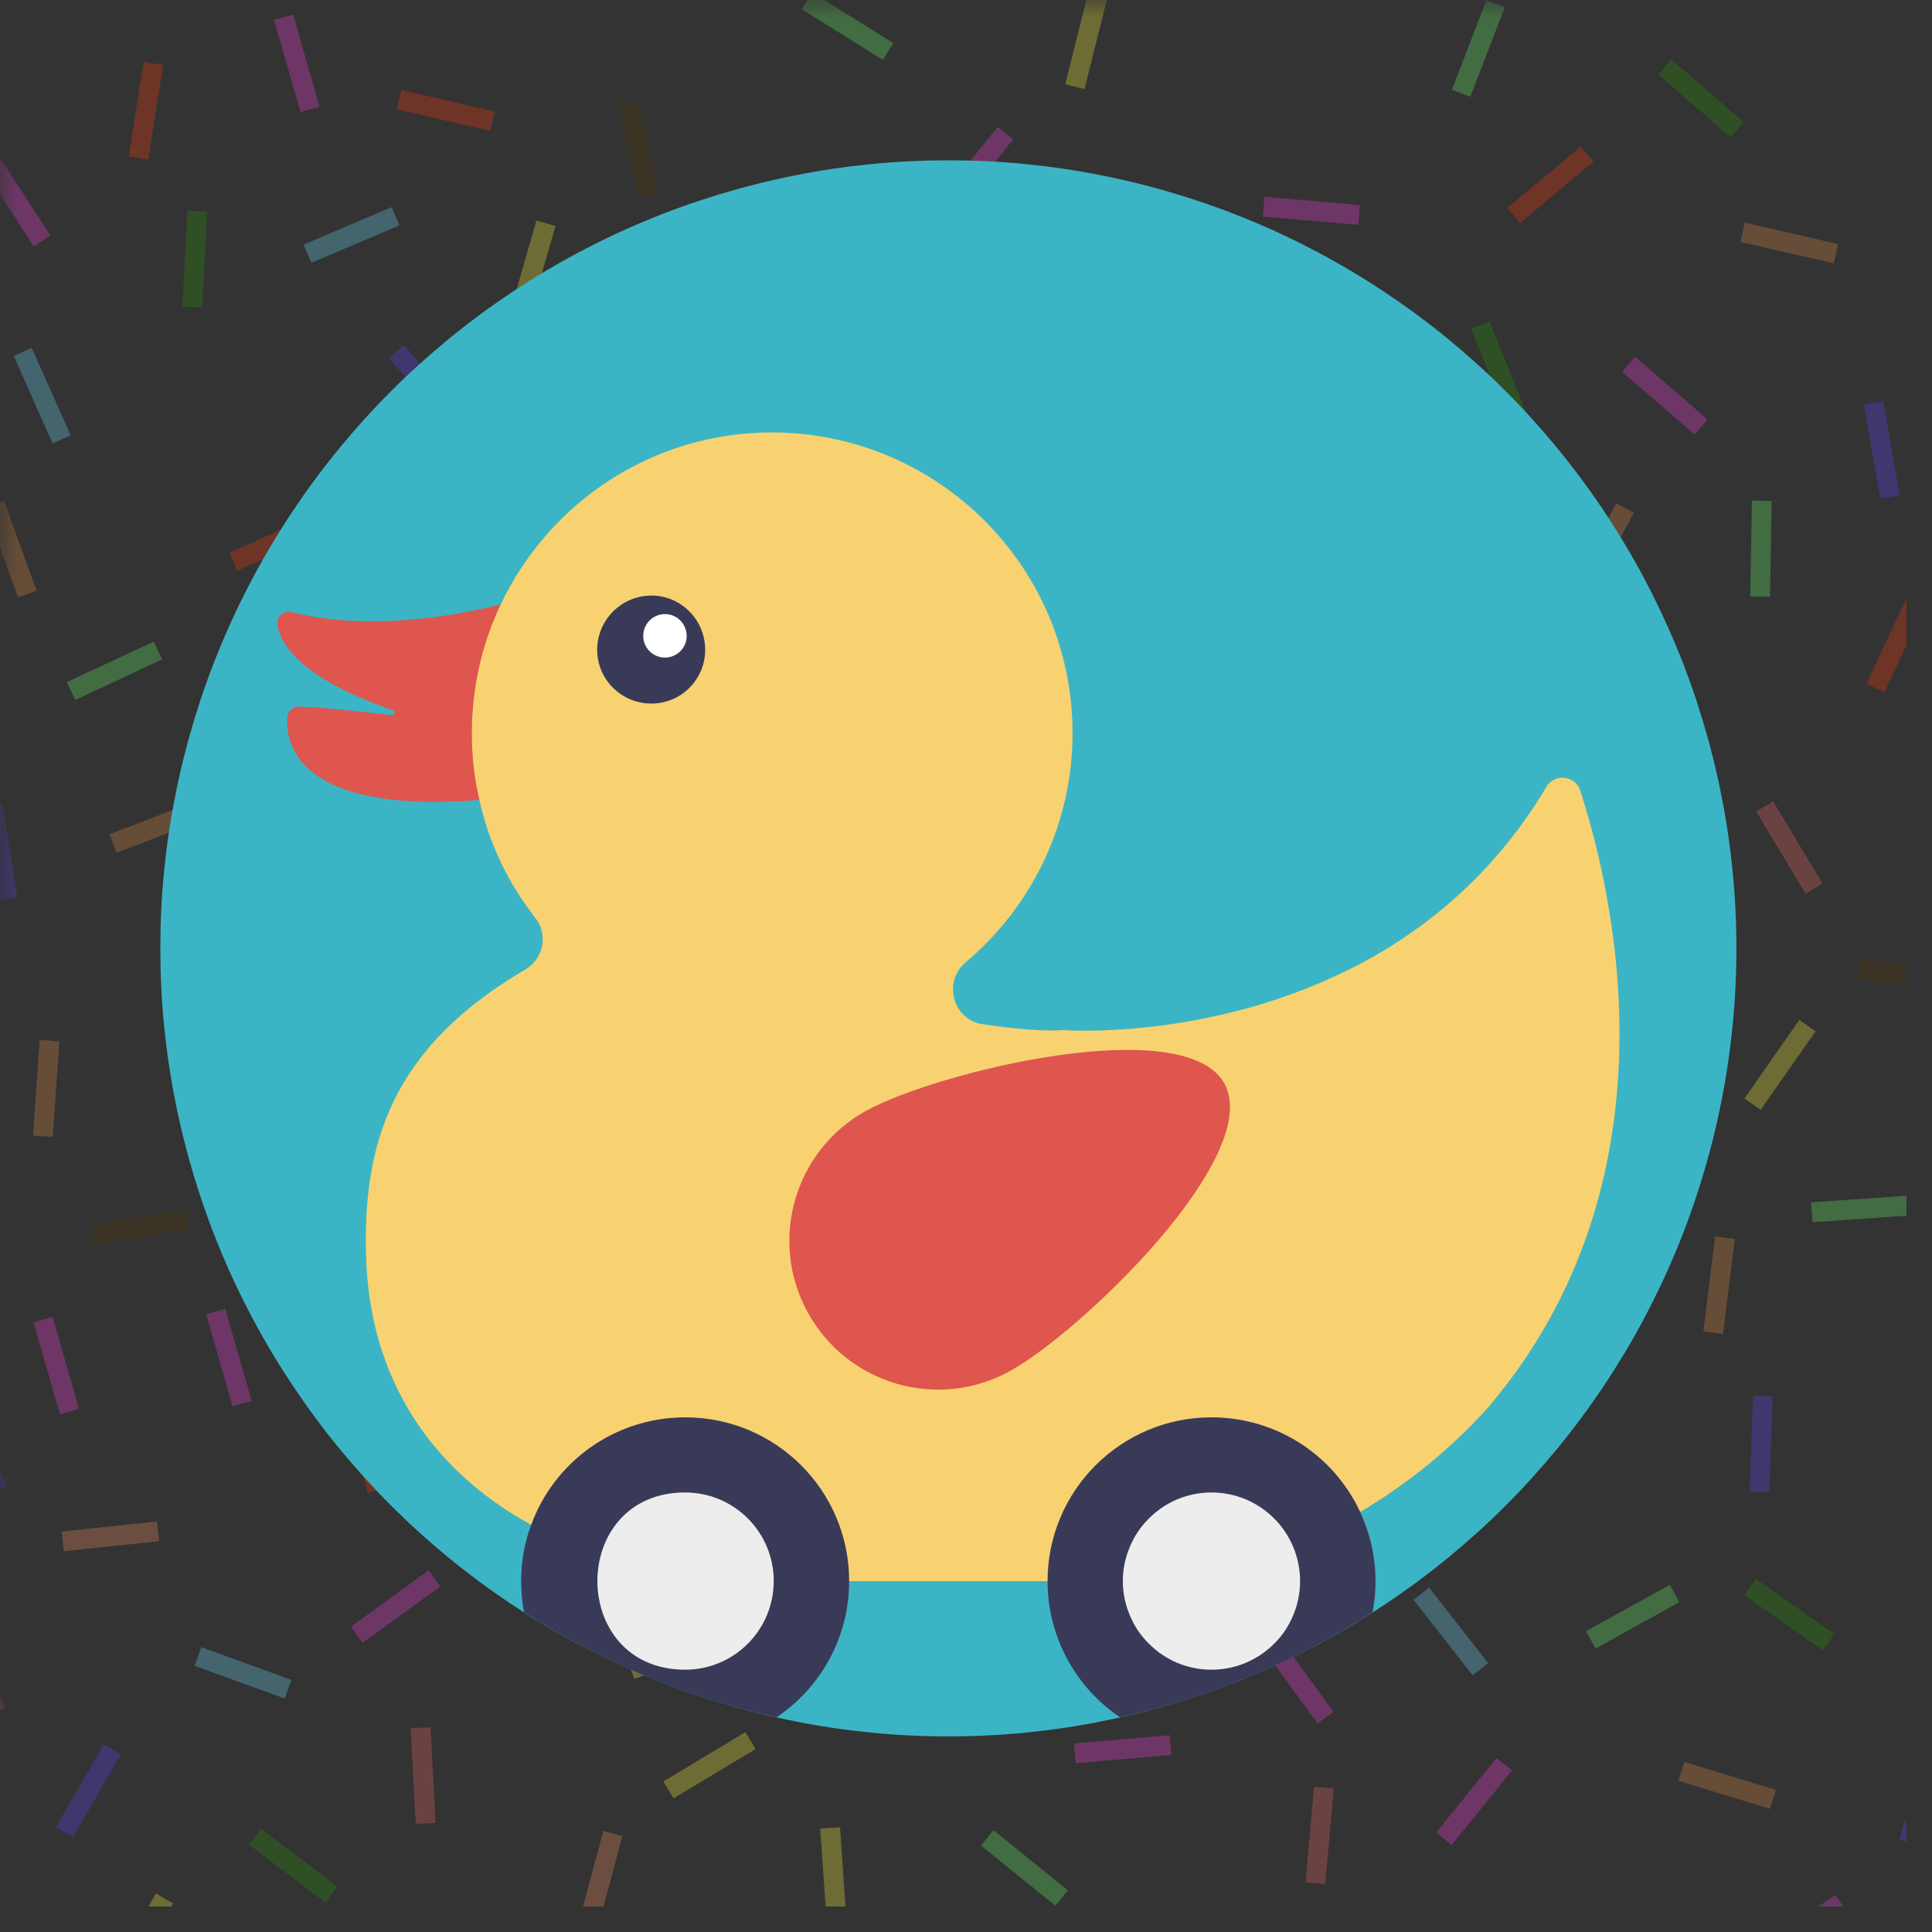 <svg xmlns="http://www.w3.org/2000/svg" xmlns:xlink="http://www.w3.org/1999/xlink" width="75" zoomAndPan="magnify" viewBox="0 0 56.25 56.25" height="75" preserveAspectRatio="xMidYMid meet" version="1.2"><rect x="0" y="0" width="56.25" height="56.25" fill="#333333" stroke="none"/><defs><clipPath id="a7e80183a4"><path d="M 0 0 L 55.512 0 L 55.512 55.512 L 0 55.512 Z M 0 0 "/></clipPath><filter x="0%" y="0%" width="100%" filterUnits="objectBoundingBox" id="356749098d" height="100%"><feColorMatrix values="0 0 0 0 1 0 0 0 0 1 0 0 0 0 1 0 0 0 1 0" type="matrix" in="SourceGraphic"/></filter><clipPath id="411e6af053"><path d="M 28 53 L 32 53 L 32 55.512 L 28 55.512 Z M 28 53 "/></clipPath><clipPath id="8e7e4ad583"><path d="M 52 34 L 55.512 34 L 55.512 36 L 52 36 Z M 52 34 "/></clipPath><clipPath id="dc99751e75"><path d="M 3 55 L 6 55 L 6 55.512 L 3 55.512 Z M 3 55 "/></clipPath><clipPath id="e98ce50757"><path d="M 54 17 L 55.512 17 L 55.512 21 L 54 21 Z M 54 17 "/></clipPath><clipPath id="34bcbb99d7"><path d="M 23 53 L 25 53 L 25 55.512 L 23 55.512 Z M 23 53 "/></clipPath><clipPath id="1df2c2e38e"><path d="M 55 53 L 55.512 53 L 55.512 55 L 55 55 Z M 55 53 "/></clipPath><clipPath id="7fb2173801"><path d="M 51 55 L 54 55 L 54 55.512 L 51 55.512 Z M 51 55 "/></clipPath><clipPath id="45afdb7578"><path d="M 16 53 L 19 53 L 19 55.512 L 16 55.512 Z M 16 53 "/></clipPath><clipPath id="a5a66cf5f4"><path d="M 54 27 L 55.512 27 L 55.512 29 L 54 29 Z M 54 27 "/></clipPath><clipPath id="25de60831e"><path d="M 7 53 L 10 53 L 10 55.512 L 7 55.512 Z M 7 53 "/></clipPath><clipPath id="4fa9abc390"><path d="M 54 11 L 55.512 11 L 55.512 15 L 54 15 Z M 54 11 "/></clipPath><clipPath id="9e6aac1bfe"><rect x="0" width="56" y="0" height="56"/></clipPath><clipPath id="83288ecaad"><path d="M 4.668 4.668 L 50.555 4.668 L 50.555 50.555 L 4.668 50.555 Z M 4.668 4.668 "/></clipPath></defs><g id="1cd423ce17"><g clip-rule="nonzero" clip-path="url(#a7e80183a4)"><g mask="url(#1a256214e5)" transform="matrix(1,0,0,1,0,-0)"><g clip-path="url(#9e6aac1bfe)"><path style=" stroke:none;fill-rule:nonzero;fill:#ff3fe7;fill-opacity:1;" d="M 9.301 3.102 L 8.75 3.262 L 7.98 0.578 L 8.535 0.422 L 9.301 3.102 "/><path style=" stroke:none;fill-rule:nonzero;fill:#633eff;fill-opacity:1;" d="M 3.023 50.785 L 3.52 51.074 L 2.125 53.488 L 1.625 53.203 L 3.023 50.785 "/><path style=" stroke:none;fill-rule:nonzero;fill:#e18c44;fill-opacity:1;" d="M 1.066 17.199 L 0.113 14.574 L 0 14.617 L 0 15.953 L 0.523 17.395 L 1.066 17.199 "/><path style=" stroke:none;fill-rule:nonzero;fill:#f46767;fill-opacity:1;" d="M 38.258 52.023 L 38.832 52.074 L 38.586 54.852 L 38.012 54.805 L 38.258 52.023 "/><path style=" stroke:none;fill-rule:nonzero;fill:#4f3500;fill-opacity:1;" d="M 17.234 33.977 L 17.805 34.055 L 17.414 36.82 L 16.844 36.738 L 17.234 33.977 "/><g clip-rule="nonzero" clip-path="url(#411e6af053)"><path style=" stroke:none;fill-rule:nonzero;fill:#66f766;fill-opacity:1;" d="M 28.562 53.734 L 28.926 53.285 L 31.094 55.039 L 30.73 55.488 L 28.562 53.734 "/></g><path style=" stroke:none;fill-rule:nonzero;fill:#ff3805;fill-opacity:1;" d="M 37.012 29.957 L 37.398 30.387 L 35.324 32.254 L 34.941 31.824 L 37.012 29.957 "/><path style=" stroke:none;fill-rule:nonzero;fill:#f46767;fill-opacity:1;" d="M 44.785 35.957 L 44.207 35.988 L 44.062 33.199 L 44.637 33.172 L 44.785 35.957 "/><path style=" stroke:none;fill-rule:nonzero;fill:#6fdbff;fill-opacity:1;" d="M 40.395 10.613 L 40.254 11.172 L 37.547 10.496 L 37.688 9.938 L 40.395 10.613 "/><path style=" stroke:none;fill-rule:nonzero;fill:#4f3500;fill-opacity:1;" d="M 28.195 37.746 L 27.688 38.016 L 26.379 35.551 L 26.887 35.281 L 28.195 37.746 "/><path style=" stroke:none;fill-rule:nonzero;fill:#fff83a;fill-opacity:1;" d="M 15.402 9.262 L 14.848 9.102 L 15.617 6.422 L 16.172 6.578 L 15.402 9.262 "/><path style=" stroke:none;fill-rule:nonzero;fill:#e18c44;fill-opacity:1;" d="M 3.395 24.828 L 3.188 24.289 L 5.793 23.289 L 5.996 23.828 L 3.395 24.828 "/><path style=" stroke:none;fill-rule:nonzero;fill:#633eff;fill-opacity:1;" d="M 19.949 44.426 L 19.391 44.277 L 20.113 41.582 L 20.672 41.73 L 19.949 44.426 "/><path style=" stroke:none;fill-rule:nonzero;fill:#fff83a;fill-opacity:1;" d="M 21.703 50.43 L 22 50.922 L 19.609 52.359 L 19.312 51.867 L 21.703 50.43 "/><path style=" stroke:none;fill-rule:nonzero;fill:#fff83a;fill-opacity:1;" d="M 52.387 29.695 L 52.859 30.027 L 51.262 32.312 L 50.789 31.984 L 52.387 29.695 "/><path style=" stroke:none;fill-rule:nonzero;fill:#fff83a;fill-opacity:1;" d="M 35.16 23.57 L 34.875 24.07 L 32.457 22.676 L 32.746 22.176 L 35.16 23.57 "/><path style=" stroke:none;fill-rule:nonzero;fill:#259904;fill-opacity:1;" d="M 40.457 27.242 L 40.223 26.715 L 42.77 25.582 L 43.004 26.105 L 40.457 27.242 "/><path style=" stroke:none;fill-rule:nonzero;fill:#66f766;fill-opacity:1;" d="M 43.273 0.008 L 43.809 0.215 L 42.809 2.82 L 42.273 2.613 L 43.273 0.008 "/><path style=" stroke:none;fill-rule:nonzero;fill:#ff3fe7;fill-opacity:1;" d="M 29.051 3.695 L 29.5 4.055 L 27.742 6.223 L 27.293 5.863 L 29.051 3.695 "/><path style=" stroke:none;fill-rule:nonzero;fill:#259904;fill-opacity:1;" d="M 23.168 12.316 L 23.02 11.762 L 25.715 11.039 L 25.863 11.594 L 23.168 12.316 "/><path style=" stroke:none;fill-rule:nonzero;fill:#ff3805;fill-opacity:1;" d="M 4.184 1.801 L 4.754 1.891 L 4.316 4.648 L 3.746 4.559 L 4.184 1.801 "/><path style=" stroke:none;fill-rule:nonzero;fill:#f99164;fill-opacity:1;" d="M 16.289 31.324 L 16.141 30.77 L 18.836 30.047 L 18.984 30.602 L 16.289 31.324 "/><path style=" stroke:none;fill-rule:nonzero;fill:#f46767;fill-opacity:1;" d="M 12.68 53.074 L 12.105 53.105 L 11.957 50.316 L 12.535 50.289 L 12.68 53.074 "/><path style=" stroke:none;fill-rule:nonzero;fill:#f99164;fill-opacity:1;" d="M 33.562 46.91 L 33.094 47.246 L 31.453 44.992 L 31.922 44.652 L 33.562 46.91 "/><path style=" stroke:none;fill-rule:nonzero;fill:#4f3500;fill-opacity:1;" d="M 5.391 35.23 L 5.484 35.797 L 2.727 36.234 L 2.637 35.664 L 5.391 35.23 "/><path style=" stroke:none;fill-rule:nonzero;fill:#66f766;fill-opacity:1;" d="M 51.008 14.574 L 51.582 14.586 L 51.535 17.375 L 50.957 17.367 L 51.008 14.574 "/><path style=" stroke:none;fill-rule:nonzero;fill:#6fdbff;fill-opacity:1;" d="M 43.328 48.422 L 42.875 48.777 L 41.156 46.578 L 41.609 46.223 L 43.328 48.422 "/><path style=" stroke:none;fill-rule:nonzero;fill:#259904;fill-opacity:1;" d="M 44.805 37.973 L 45.328 38.215 L 44.148 40.742 L 43.625 40.5 L 44.805 37.973 "/><path style=" stroke:none;fill-rule:nonzero;fill:#ff3805;fill-opacity:1;" d="M 11.555 3.184 L 11.688 2.621 L 14.406 3.25 L 14.273 3.812 L 11.555 3.184 "/><path style=" stroke:none;fill-rule:nonzero;fill:#f46767;fill-opacity:1;" d="M 34.859 14.168 L 34.305 14.008 L 35.074 11.324 L 35.629 11.484 L 34.859 14.168 "/><path style=" stroke:none;fill-rule:nonzero;fill:#ff3805;fill-opacity:1;" d="M 11.258 43.324 L 10.699 43.465 L 10.023 40.758 L 10.582 40.617 L 11.258 43.324 "/><path style=" stroke:none;fill-rule:nonzero;fill:#4f3500;fill-opacity:1;" d="M 26.977 40.523 L 27.512 40.738 L 26.465 43.324 L 25.93 43.109 L 26.977 40.523 "/><path style=" stroke:none;fill-rule:nonzero;fill:#66f766;fill-opacity:1;" d="M 15.383 20.809 L 15.754 21.25 L 13.617 23.043 L 13.246 22.602 L 15.383 20.809 "/><path style=" stroke:none;fill-rule:nonzero;fill:#259904;fill-opacity:1;" d="M 44.41 11.945 L 43.875 12.16 L 42.828 9.574 L 43.363 9.355 L 44.41 11.945 "/><path style=" stroke:none;fill-rule:nonzero;fill:#fff83a;fill-opacity:1;" d="M 9.168 34.773 L 8.625 34.973 L 7.672 32.352 L 8.215 32.152 L 9.168 34.773 "/><path style=" stroke:none;fill-rule:nonzero;fill:#f99164;fill-opacity:1;" d="M 4.574 44.297 L 4.633 44.871 L 1.859 45.164 L 1.797 44.59 L 4.574 44.297 "/><g clip-rule="nonzero" clip-path="url(#8e7e4ad583)"><path style=" stroke:none;fill-rule:nonzero;fill:#66f766;fill-opacity:1;" d="M 52.773 35.586 L 52.73 35.008 L 55.516 34.812 L 55.555 35.391 L 52.773 35.586 "/></g><path style=" stroke:none;fill-rule:nonzero;fill:#259904;fill-opacity:1;" d="M 25.684 31.816 L 25.109 31.777 L 25.305 28.992 L 25.879 29.031 L 25.684 31.816 "/><path style=" stroke:none;fill-rule:nonzero;fill:#f46767;fill-opacity:1;" d="M 0 49.41 L 0 49.801 L 0.148 49.73 Z M 0 49.41 "/><path style=" stroke:none;fill-rule:nonzero;fill:#ff3fe7;fill-opacity:1;" d="M 47.23 10.82 L 47.609 10.387 L 49.715 12.215 L 49.336 12.652 L 47.23 10.82 "/><path style=" stroke:none;fill-rule:nonzero;fill:#633eff;fill-opacity:1;" d="M 0 42.836 L 0 43.371 L 0.211 43.266 Z M 0 42.836 "/><path style=" stroke:none;fill-rule:nonzero;fill:#4f3500;fill-opacity:1;" d="M 30.133 15.066 L 29.613 14.824 L 30.793 12.297 L 31.312 12.539 L 30.133 15.066 "/><path style=" stroke:none;fill-rule:nonzero;fill:#6fdbff;fill-opacity:1;" d="M 5.664 48.5 L 5.863 47.957 L 8.484 48.91 L 8.289 49.453 L 5.664 48.5 "/><path style=" stroke:none;fill-rule:nonzero;fill:#6fdbff;fill-opacity:1;" d="M 41.367 23.102 L 40.824 22.906 L 41.777 20.281 L 42.32 20.48 L 41.367 23.102 "/><path style=" stroke:none;fill-rule:nonzero;fill:#f46767;fill-opacity:1;" d="M 53.062 25.723 L 52.57 26.02 L 51.133 23.629 L 51.625 23.332 L 53.062 25.723 "/><path style=" stroke:none;fill-rule:nonzero;fill:#259904;fill-opacity:1;" d="M 50.789 46.445 L 51.121 45.973 L 53.406 47.574 L 53.074 48.047 L 50.789 46.445 "/><path style=" stroke:none;fill-rule:nonzero;fill:#6fdbff;fill-opacity:1;" d="M 31.812 18.969 L 31.621 18.426 L 34.262 17.516 L 34.449 18.062 L 31.812 18.969 "/><path style=" stroke:none;fill-rule:nonzero;fill:#e18c44;fill-opacity:1;" d="M 53.52 7.109 L 53.391 7.668 L 50.672 7.043 L 50.801 6.48 L 53.52 7.109 "/><path style=" stroke:none;fill-rule:nonzero;fill:#e18c44;fill-opacity:1;" d="M 48.867 51.848 L 49.035 51.297 L 51.703 52.113 L 51.535 52.664 L 48.867 51.848 "/><path style=" stroke:none;fill-rule:nonzero;fill:#f46767;fill-opacity:1;" d="M 37.391 38.039 L 37.652 37.523 L 40.141 38.793 L 39.879 39.305 L 37.391 38.039 "/><path style=" stroke:none;fill-rule:nonzero;fill:#66f766;fill-opacity:1;" d="M 21.668 40.012 L 21.098 39.934 L 21.484 37.168 L 22.055 37.25 L 21.668 40.012 "/><path style=" stroke:none;fill-rule:nonzero;fill:#f99164;fill-opacity:1;" d="M 13.059 18.57 L 12.504 18.727 L 11.734 16.047 L 12.289 15.887 L 13.059 18.57 "/><path style=" stroke:none;fill-rule:nonzero;fill:#e18c44;fill-opacity:1;" d="M 46.156 22.484 L 46.582 22.102 L 48.449 24.172 L 48.023 24.559 L 46.156 22.484 "/><g clip-rule="nonzero" clip-path="url(#dc99751e75)"><path style=" stroke:none;fill-rule:nonzero;fill:#fff83a;fill-opacity:1;" d="M 3.645 57.836 L 3.145 57.547 L 4.539 55.129 L 5.039 55.418 L 3.645 57.836 "/></g><path style=" stroke:none;fill-rule:nonzero;fill:#fff83a;fill-opacity:1;" d="M 19.012 48.676 L 18.473 48.883 L 17.473 46.277 L 18.012 46.074 L 19.012 48.676 "/><g clip-rule="nonzero" clip-path="url(#e98ce50757)"><path style=" stroke:none;fill-rule:nonzero;fill:#ff3805;fill-opacity:1;" d="M 54.867 20.156 L 54.344 19.91 L 55.523 17.383 L 56.047 17.625 L 54.867 20.156 "/></g><path style=" stroke:none;fill-rule:nonzero;fill:#66f766;fill-opacity:1;" d="M 48.617 46.141 L 48.895 46.645 L 46.457 47.996 L 46.176 47.492 L 48.617 46.141 "/><path style=" stroke:none;fill-rule:nonzero;fill:#633eff;fill-opacity:1;" d="M 13.539 39.938 L 13.078 39.59 L 14.758 37.363 L 15.219 37.707 L 13.539 39.938 "/><path style=" stroke:none;fill-rule:nonzero;fill:#f46767;fill-opacity:1;" d="M 28.848 22.406 L 28.277 22.465 L 27.984 19.691 L 28.559 19.633 L 28.848 22.406 "/><path style=" stroke:none;fill-rule:nonzero;fill:#fff83a;fill-opacity:1;" d="M 26.059 15.848 L 26.156 16.414 L 23.41 16.898 L 23.309 16.332 L 26.059 15.848 "/><path style=" stroke:none;fill-rule:nonzero;fill:#ff3fe7;fill-opacity:1;" d="M 43.57 51.184 L 44.02 51.547 L 42.262 53.715 L 41.816 53.352 L 43.57 51.184 "/><path style=" stroke:none;fill-rule:nonzero;fill:#6fdbff;fill-opacity:1;" d="M 21.387 32.406 L 21.914 32.172 L 23.051 34.719 L 22.523 34.953 L 21.387 32.406 "/><path style=" stroke:none;fill-rule:nonzero;fill:#fff83a;fill-opacity:1;" d="M 25.859 45.855 L 26.332 45.527 L 27.934 47.812 L 27.461 48.145 L 25.859 45.855 "/><path style=" stroke:none;fill-rule:nonzero;fill:#4f3500;fill-opacity:1;" d="M 18 3.031 L 18.562 2.902 L 19.188 5.621 L 18.625 5.75 L 18 3.031 "/><path style=" stroke:none;fill-rule:nonzero;fill:#633eff;fill-opacity:1;" d="M 14.562 33.676 L 14.355 34.215 L 11.75 33.215 L 11.957 32.676 L 14.562 33.676 "/><path style=" stroke:none;fill-rule:nonzero;fill:#66f766;fill-opacity:1;" d="M 25.703 1.742 L 26.012 1.254 L 24 0 L 23.504 0 L 23.34 0.266 L 25.703 1.742 "/><path style=" stroke:none;fill-rule:nonzero;fill:#259904;fill-opacity:1;" d="M 48.281 2.168 L 48.66 1.73 L 50.766 3.562 L 50.387 3.996 L 48.281 2.168 "/><g clip-rule="nonzero" clip-path="url(#34bcbb99d7)"><path style=" stroke:none;fill-rule:nonzero;fill:#fff83a;fill-opacity:1;" d="M 23.879 53.238 L 24.457 53.199 L 24.648 55.984 L 24.074 56.023 L 23.879 53.238 "/></g><path style=" stroke:none;fill-rule:nonzero;fill:#259904;fill-opacity:1;" d="M 5.887 8.949 L 5.312 8.922 L 5.457 6.133 L 6.031 6.164 L 5.887 8.949 "/><path style=" stroke:none;fill-rule:nonzero;fill:#f46767;fill-opacity:1;" d="M 48.328 30.043 L 48.359 30.621 L 45.574 30.766 L 45.543 30.191 L 48.328 30.043 "/><path style=" stroke:none;fill-rule:nonzero;fill:#ff3805;fill-opacity:1;" d="M 9.227 14.957 L 9.461 15.484 L 6.91 16.617 L 6.676 16.09 L 9.227 14.957 "/><path style=" stroke:none;fill-rule:nonzero;fill:#633eff;fill-opacity:1;" d="M 0.066 23.367 L 0 23.379 L 0 26.203 L 0.504 26.125 L 0.066 23.367 "/><path style=" stroke:none;fill-rule:nonzero;fill:#ff3fe7;fill-opacity:1;" d="M 31.32 51.336 L 31.27 50.762 L 34.051 50.52 L 34.102 51.094 L 31.32 51.336 "/><path style=" stroke:none;fill-rule:nonzero;fill:#633eff;fill-opacity:1;" d="M 51.52 43.445 L 50.941 43.426 L 51.039 40.637 L 51.613 40.656 L 51.52 43.445 "/><g clip-rule="nonzero" clip-path="url(#1df2c2e38e)"><path style=" stroke:none;fill-rule:nonzero;fill:#633eff;fill-opacity:1;" d="M 58.137 53.785 L 57.977 54.336 L 55.297 53.566 L 55.453 53.016 L 58.137 53.785 "/></g><path style=" stroke:none;fill-rule:nonzero;fill:#fff83a;fill-opacity:1;" d="M 28.949 25.371 L 29.371 24.977 L 31.273 27.02 L 30.852 27.41 L 28.949 25.371 "/><path style=" stroke:none;fill-rule:nonzero;fill:#66f766;fill-opacity:1;" d="M 2.191 20.379 L 1.945 19.859 L 4.477 18.68 L 4.719 19.199 L 2.191 20.379 "/><path style=" stroke:none;fill-rule:nonzero;fill:#259904;fill-opacity:1;" d="M 38.574 33.68 L 38.645 33.105 L 41.414 33.445 L 41.344 34.02 L 38.574 33.68 "/><path style=" stroke:none;fill-rule:nonzero;fill:#ff3fe7;fill-opacity:1;" d="M 39.598 5.973 L 39.547 6.547 L 36.766 6.305 L 36.816 5.73 L 39.598 5.973 "/><path style=" stroke:none;fill-rule:nonzero;fill:#f46767;fill-opacity:1;" d="M 20.059 14.816 L 20.473 15.219 L 18.535 17.223 L 18.117 16.824 L 20.059 14.816 "/><path style=" stroke:none;fill-rule:nonzero;fill:#fff83a;fill-opacity:1;" d="M 7.992 23.902 L 7.871 23.34 L 10.602 22.758 L 10.723 23.32 L 7.992 23.902 "/><path style=" stroke:none;fill-rule:nonzero;fill:#ff3805;fill-opacity:1;" d="M 32.688 8.531 L 32.664 9.105 L 29.879 9.012 L 29.898 8.434 L 32.688 8.531 "/><path style=" stroke:none;fill-rule:nonzero;fill:#633eff;fill-opacity:1;" d="M 19.051 19.484 L 19.574 19.25 L 20.711 21.797 L 20.184 22.031 L 19.051 19.484 "/><path style=" stroke:none;fill-rule:nonzero;fill:#6fdbff;fill-opacity:1;" d="M 30.648 35.289 L 31.094 34.926 L 32.852 37.098 L 32.402 37.457 L 30.648 35.289 "/><path style=" stroke:none;fill-rule:nonzero;fill:#fff83a;fill-opacity:1;" d="M 31.016 2.453 L 31.574 2.594 L 32.223 0 L 31.629 0 L 31.016 2.453 "/><path style=" stroke:none;fill-rule:nonzero;fill:#fff83a;fill-opacity:1;" d="M 22.066 23.445 L 22.32 22.926 L 24.828 24.148 L 24.574 24.668 L 22.066 23.445 "/><path style=" stroke:none;fill-rule:nonzero;fill:#e18c44;fill-opacity:1;" d="M 49.934 36 L 50.508 36.07 L 50.168 38.84 L 49.594 38.77 L 49.934 36 "/><path style=" stroke:none;fill-rule:nonzero;fill:#e18c44;fill-opacity:1;" d="M 1.156 30.277 L 1.73 30.32 L 1.535 33.102 L 0.961 33.062 L 1.156 30.277 "/><path style=" stroke:none;fill-rule:nonzero;fill:#633eff;fill-opacity:1;" d="M 11.32 10.422 L 11.758 10.043 L 13.586 12.148 L 13.152 12.527 L 11.32 10.422 "/><path style=" stroke:none;fill-rule:nonzero;fill:#ff3fe7;fill-opacity:1;" d="M 8.262 27.434 L 8.383 28 L 5.652 28.578 L 5.535 28.016 L 8.262 27.434 "/><path style=" stroke:none;fill-rule:nonzero;fill:#6fdbff;fill-opacity:1;" d="M 15.367 28.105 L 14.973 28.527 L 12.934 26.625 L 13.328 26.203 L 15.367 28.105 "/><g clip-rule="nonzero" clip-path="url(#7fb2173801)"><path style=" stroke:none;fill-rule:nonzero;fill:#ff3fe7;fill-opacity:1;" d="M 53.441 55.172 L 53.766 55.648 L 51.453 57.211 L 51.129 56.73 L 53.441 55.172 "/></g><path style=" stroke:none;fill-rule:nonzero;fill:#259904;fill-opacity:1;" d="M 32.812 31.633 L 32.477 32.102 L 30.219 30.461 L 30.555 29.996 L 32.812 31.633 "/><path style=" stroke:none;fill-rule:nonzero;fill:#66f766;fill-opacity:1;" d="M 16.699 42.605 L 16.855 43.16 L 14.176 43.93 L 14.016 43.375 L 16.699 42.605 "/><g clip-rule="nonzero" clip-path="url(#45afdb7578)"><path style=" stroke:none;fill-rule:nonzero;fill:#f99164;fill-opacity:1;" d="M 17.566 53.305 L 18.121 53.457 L 17.398 56.148 L 16.844 56 L 17.566 53.305 "/></g><g clip-rule="nonzero" clip-path="url(#a5a66cf5f4)"><path style=" stroke:none;fill-rule:nonzero;fill:#4f3500;fill-opacity:1;" d="M 54.066 28.484 L 54.156 27.914 L 56.91 28.352 L 56.82 28.918 L 54.066 28.484 "/></g><path style=" stroke:none;fill-rule:nonzero;fill:#6fdbff;fill-opacity:1;" d="M 9.062 7.652 L 8.836 7.121 L 11.402 6.031 L 11.629 6.562 L 9.062 7.652 "/><path style=" stroke:none;fill-rule:nonzero;fill:#ff3fe7;fill-opacity:1;" d="M 10.559 47.828 L 10.219 47.363 L 12.477 45.723 L 12.816 46.191 L 10.559 47.828 "/><path style=" stroke:none;fill-rule:nonzero;fill:#ff3fe7;fill-opacity:1;" d="M 37.68 27.625 L 37.113 27.734 L 36.578 24.996 L 37.145 24.887 L 37.68 27.625 "/><path style=" stroke:none;fill-rule:nonzero;fill:#e18c44;fill-opacity:1;" d="M 46.258 17.387 L 45.75 17.117 L 47.059 14.652 L 47.57 14.926 L 46.258 17.387 "/><path style=" stroke:none;fill-rule:nonzero;fill:#ff3805;fill-opacity:1;" d="M 44.254 6.496 L 43.887 6.055 L 46.023 4.262 L 46.395 4.703 L 44.254 6.496 "/><path style=" stroke:none;fill-rule:nonzero;fill:#fff83a;fill-opacity:1;" d="M 24.98 5.758 L 25.461 6.078 L 23.898 8.391 L 23.422 8.07 L 24.98 5.758 "/><path style=" stroke:none;fill-rule:nonzero;fill:#6fdbff;fill-opacity:1;" d="M 2.059 12.676 L 1.531 12.91 L 0.398 10.363 L 0.922 10.129 L 2.059 12.676 "/><path style=" stroke:none;fill-rule:nonzero;fill:#ff3fe7;fill-opacity:1;" d="M 1.469 6.859 L 0 4.598 L 0 5.656 L 0.984 7.176 L 1.469 6.859 "/><path style=" stroke:none;fill-rule:nonzero;fill:#f46767;fill-opacity:1;" d="M 18.207 11.578 L 18.105 11.008 L 20.852 10.523 L 20.953 11.094 L 18.207 11.578 "/><path style=" stroke:none;fill-rule:nonzero;fill:#6fdbff;fill-opacity:1;" d="M 39.828 14.957 L 40.402 15.008 L 40.16 17.785 L 39.586 17.738 L 39.828 14.957 "/><path style=" stroke:none;fill-rule:nonzero;fill:#fff83a;fill-opacity:1;" d="M 20.004 25.355 L 20.57 25.477 L 19.988 28.203 L 19.426 28.086 L 20.004 25.355 "/><g clip-rule="nonzero" clip-path="url(#25de60831e)"><path style=" stroke:none;fill-rule:nonzero;fill:#259904;fill-opacity:1;" d="M 7.25 53.711 L 7.598 53.25 L 9.824 54.93 L 9.477 55.391 L 7.25 53.711 "/></g><path style=" stroke:none;fill-rule:nonzero;fill:#ff3fe7;fill-opacity:1;" d="M 0.977 38.5 L 1.531 38.34 L 2.301 41.02 L 1.746 41.18 L 0.977 38.5 "/><path style=" stroke:none;fill-rule:nonzero;fill:#f46767;fill-opacity:1;" d="M 35.32 41.473 L 35.289 42.051 L 32.504 41.906 L 32.535 41.328 L 35.32 41.473 "/><path style=" stroke:none;fill-rule:nonzero;fill:#ff3fe7;fill-opacity:1;" d="M 38.824 49.84 L 38.359 50.18 L 36.719 47.922 L 37.184 47.582 L 38.824 49.84 "/><path style=" stroke:none;fill-rule:nonzero;fill:#ff3fe7;fill-opacity:1;" d="M 7.328 40.789 L 6.773 40.945 L 6.004 38.266 L 6.559 38.105 L 7.328 40.789 "/><g clip-rule="nonzero" clip-path="url(#4fa9abc390)"><path style=" stroke:none;fill-rule:nonzero;fill:#633eff;fill-opacity:1;" d="M 54.262 11.773 L 54.828 11.672 L 55.312 14.422 L 54.746 14.52 L 54.262 11.773 "/></g><path style=" stroke:none;fill-rule:nonzero;fill:#ff3fe7;fill-opacity:1;" d="M 40.531 42.402 L 40.883 41.949 L 43.082 43.664 L 42.727 44.121 L 40.531 42.402 "/></g><mask id="1a256214e5"><g filter="url(#356749098d)"><rect x="0" width="56.25" y="0" height="56.25" style="fill:#000000;fill-opacity:0.29;stroke:none;"/></g></mask></g></g><g clip-rule="nonzero" clip-path="url(#83288ecaad)"><path style=" stroke:none;fill-rule:nonzero;fill:#3bb5c5;fill-opacity:1;" d="M 50.555 27.609 C 50.555 28.363 50.52 29.113 50.445 29.859 C 50.371 30.609 50.262 31.352 50.113 32.086 C 49.969 32.824 49.785 33.551 49.566 34.27 C 49.348 34.992 49.098 35.695 48.809 36.391 C 48.52 37.086 48.199 37.766 47.848 38.426 C 47.492 39.09 47.105 39.734 46.688 40.359 C 46.27 40.984 45.824 41.586 45.348 42.168 C 44.871 42.746 44.367 43.305 43.836 43.836 C 43.305 44.367 42.746 44.871 42.168 45.348 C 41.586 45.824 40.984 46.27 40.359 46.688 C 39.734 47.105 39.09 47.492 38.426 47.848 C 37.766 48.199 37.086 48.52 36.391 48.809 C 35.695 49.098 34.992 49.348 34.27 49.566 C 33.551 49.785 32.824 49.969 32.086 50.113 C 31.352 50.262 30.609 50.371 29.859 50.445 C 29.113 50.52 28.363 50.555 27.609 50.555 C 26.859 50.555 26.109 50.52 25.363 50.445 C 24.613 50.371 23.871 50.262 23.137 50.113 C 22.398 49.969 21.672 49.785 20.949 49.566 C 20.23 49.348 19.523 49.098 18.832 48.809 C 18.137 48.52 17.457 48.199 16.797 47.848 C 16.133 47.492 15.488 47.105 14.863 46.688 C 14.238 46.27 13.637 45.824 13.055 45.348 C 12.477 44.871 11.918 44.367 11.387 43.836 C 10.855 43.305 10.352 42.746 9.875 42.168 C 9.398 41.586 8.953 40.984 8.535 40.359 C 8.117 39.734 7.73 39.09 7.375 38.426 C 7.023 37.766 6.699 37.086 6.414 36.391 C 6.125 35.695 5.875 34.992 5.656 34.27 C 5.438 33.551 5.254 32.824 5.109 32.086 C 4.961 31.352 4.852 30.609 4.777 29.859 C 4.703 29.113 4.668 28.363 4.668 27.609 C 4.668 26.859 4.703 26.109 4.777 25.363 C 4.852 24.613 4.961 23.871 5.109 23.137 C 5.254 22.398 5.438 21.672 5.656 20.949 C 5.875 20.23 6.125 19.523 6.414 18.832 C 6.699 18.137 7.023 17.457 7.375 16.797 C 7.73 16.133 8.117 15.488 8.535 14.863 C 8.953 14.238 9.398 13.637 9.875 13.055 C 10.352 12.477 10.855 11.918 11.387 11.387 C 11.918 10.855 12.477 10.352 13.055 9.875 C 13.637 9.398 14.238 8.953 14.863 8.535 C 15.488 8.117 16.133 7.73 16.797 7.375 C 17.457 7.023 18.137 6.699 18.832 6.414 C 19.523 6.125 20.23 5.875 20.949 5.656 C 21.672 5.438 22.398 5.254 23.137 5.109 C 23.871 4.961 24.613 4.852 25.363 4.777 C 26.109 4.703 26.859 4.668 27.609 4.668 C 28.363 4.668 29.113 4.703 29.859 4.777 C 30.609 4.852 31.352 4.961 32.086 5.109 C 32.824 5.254 33.551 5.438 34.27 5.656 C 34.992 5.875 35.695 6.125 36.391 6.414 C 37.086 6.699 37.766 7.023 38.426 7.375 C 39.09 7.73 39.734 8.117 40.359 8.535 C 40.984 8.953 41.586 9.398 42.168 9.875 C 42.746 10.352 43.305 10.855 43.836 11.387 C 44.367 11.918 44.871 12.477 45.348 13.055 C 45.824 13.637 46.27 14.238 46.688 14.863 C 47.105 15.488 47.492 16.133 47.848 16.797 C 48.199 17.457 48.52 18.137 48.809 18.832 C 49.098 19.523 49.348 20.23 49.566 20.949 C 49.785 21.672 49.969 22.398 50.113 23.137 C 50.262 23.871 50.371 24.613 50.445 25.363 C 50.52 26.109 50.555 26.859 50.555 27.609 Z M 50.555 27.609 "/></g><path style=" stroke:none;fill-rule:nonzero;fill:#de564e;fill-opacity:1;" d="M 8.504 17.828 C 8.258 17.766 8.023 17.973 8.078 18.227 C 8.195 18.801 8.82 19.773 11.43 20.676 C 11.516 20.707 11.488 20.832 11.398 20.82 C 10.566 20.723 9.293 20.586 8.707 20.574 C 8.527 20.57 8.375 20.719 8.363 20.898 C 8.312 21.766 8.793 24.168 15.902 23.059 L 18.051 16.41 C 18.051 16.41 12.852 18.887 8.504 17.828 Z M 8.504 17.828 "/><path style=" stroke:none;fill-rule:nonzero;fill:#f8d270;fill-opacity:1;" d="M 46.008 23.02 C 45.863 22.57 45.258 22.508 45.02 22.914 C 43.461 25.535 41.355 27.195 39.254 28.242 L 39.242 28.242 C 35.102 30.305 30.961 29.992 30.961 29.992 C 30.414 30.031 29.59 29.965 28.617 29.82 C 27.75 29.703 27.434 28.59 28.117 28.016 C 30.016 26.418 31.227 24.016 31.227 21.352 C 31.227 16.5 27.305 12.598 22.473 12.59 C 18.996 12.59 15.988 14.629 14.578 17.598 C 14.039 18.734 13.738 20 13.738 21.352 C 13.738 22.023 13.812 22.668 13.957 23.289 C 14.238 24.559 14.797 25.711 15.57 26.703 C 15.969 27.195 15.836 27.902 15.297 28.227 C 11.355 30.527 10.551 33.367 10.66 36.641 C 10.875 42.875 16.266 46.035 22.531 46.035 L 34.402 46.035 C 34.676 46.035 39.594 45.121 43.309 40.996 C 43.312 40.992 43.316 40.992 43.316 40.988 C 48.949 34.391 46.992 26.043 46.008 23.02 Z M 46.008 23.02 "/><path style=" stroke:none;fill-rule:nonzero;fill:#393a58;fill-opacity:1;" d="M 18.965 17.34 C 18.094 17.34 17.387 18.051 17.387 18.918 C 17.387 19.789 18.098 20.484 18.965 20.484 C 19.832 20.484 20.531 19.785 20.531 18.918 C 20.531 18.051 19.832 17.34 18.965 17.34 Z M 18.965 17.34 "/><path style=" stroke:none;fill-rule:nonzero;fill:#ffffff;fill-opacity:1;" d="M 19.359 17.879 C 19.012 17.879 18.727 18.164 18.727 18.516 C 18.727 18.863 19.012 19.145 19.359 19.145 C 19.711 19.145 19.992 18.863 19.992 18.516 C 19.992 18.164 19.711 17.879 19.359 17.879 Z M 19.359 17.879 "/><path style=" stroke:none;fill-rule:nonzero;fill:#de564e;fill-opacity:1;" d="M 23.516 38.207 C 24.668 40.309 27.301 41.074 29.391 39.926 C 31.484 38.777 36.805 33.648 35.648 31.547 C 34.5 29.457 27.316 31.191 25.223 32.336 C 23.133 33.484 22.367 36.117 23.516 38.207 Z M 23.516 38.207 "/><path style=" stroke:none;fill-rule:nonzero;fill:#393a58;fill-opacity:1;" d="M 39.961 46.941 C 37.746 48.367 35.27 49.418 32.609 50 C 31.34 49.141 30.5 47.688 30.5 46.035 C 30.5 43.395 32.641 41.266 35.27 41.266 C 37.191 41.266 38.844 42.391 39.598 44.016 C 40.027 44.93 40.152 45.957 39.961 46.941 Z M 39.961 46.941 "/><path style=" stroke:none;fill-rule:nonzero;fill:#ededed;fill-opacity:1;" d="M 37.852 46.035 C 37.852 46.375 37.785 46.703 37.656 47.02 C 37.523 47.336 37.34 47.617 37.098 47.855 C 36.855 48.098 36.574 48.285 36.258 48.418 C 35.945 48.547 35.613 48.613 35.273 48.613 C 34.93 48.613 34.602 48.547 34.285 48.418 C 33.969 48.285 33.691 48.098 33.449 47.855 C 33.207 47.617 33.02 47.336 32.891 47.02 C 32.758 46.703 32.691 46.375 32.691 46.035 C 32.691 45.691 32.758 45.363 32.891 45.047 C 33.02 44.73 33.207 44.453 33.449 44.211 C 33.691 43.969 33.969 43.781 34.285 43.648 C 34.602 43.52 34.93 43.453 35.273 43.453 C 35.613 43.453 35.945 43.52 36.258 43.648 C 36.574 43.781 36.855 43.969 37.098 44.211 C 37.34 44.453 37.523 44.73 37.656 45.047 C 37.785 45.363 37.852 45.691 37.852 46.035 Z M 37.852 46.035 "/><path style=" stroke:none;fill-rule:nonzero;fill:#393a58;fill-opacity:1;" d="M 24.723 46.035 C 24.723 47.688 23.883 49.141 22.609 50 C 19.953 49.418 17.477 48.367 15.258 46.941 C 15.105 46.141 15.152 45.227 15.461 44.41 C 16.121 42.574 17.887 41.266 19.953 41.266 C 22.582 41.266 24.723 43.395 24.723 46.035 Z M 24.723 46.035 "/><path style=" stroke:none;fill-rule:nonzero;fill:#ededed;fill-opacity:1;" d="M 19.949 43.453 C 16.539 43.453 16.543 48.613 19.949 48.613 C 21.375 48.613 22.527 47.457 22.527 46.031 C 22.527 44.609 21.375 43.453 19.949 43.453 Z M 19.949 43.453 "/></g></svg>